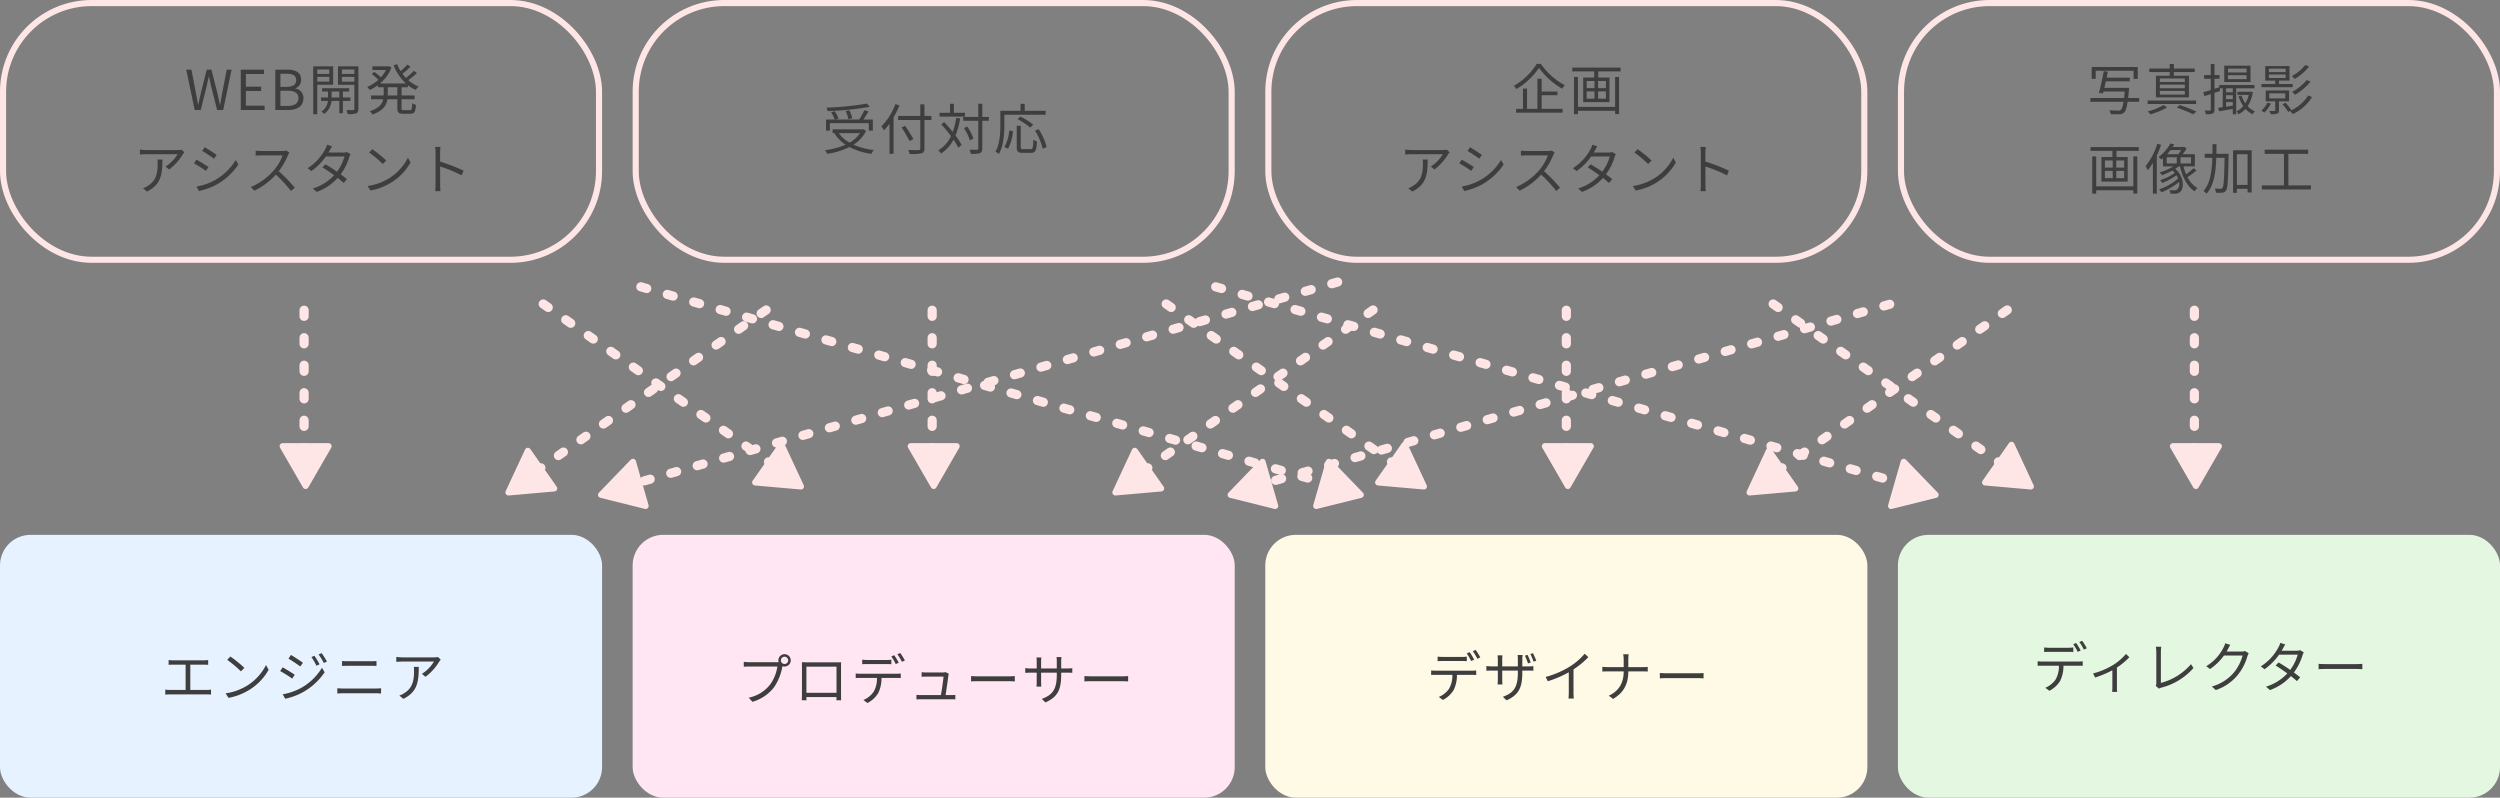 <svg xmlns="http://www.w3.org/2000/svg" width="818" height="261" viewBox="0 0 818 261">
  <rect x="0" y="0" width="818" height="261" fill="#808080" stroke="none"/>
  <g id="グループ_1743" data-name="グループ 1743" transform="translate(-225 -5905)">
    <g id="長方形_801" data-name="長方形 801" transform="translate(225 5905)" fill="none" stroke="#fee6e6" stroke-width="2">
      <rect width="197" height="86" rx="30" stroke="none"/>
      <rect x="1" y="1" width="195" height="84" rx="29" fill="none"/>
    </g>
    <rect id="長方形_808" data-name="長方形 808" width="197" height="86" rx="10" transform="translate(225 6080)" fill="#e6f2ff"/>
    <g id="長方形_802" data-name="長方形 802" transform="translate(432 5905)" fill="none" stroke="#fee6e6" stroke-width="2">
      <rect width="197" height="86" rx="30" stroke="none"/>
      <rect x="1" y="1" width="195" height="84" rx="29" fill="none"/>
    </g>
    <rect id="長方形_807" data-name="長方形 807" width="197" height="86" rx="10" transform="translate(432 6080)" fill="#ffe6f2"/>
    <g id="長方形_803" data-name="長方形 803" transform="translate(639 5905)" fill="none" stroke="#fee6e6" stroke-width="2">
      <rect width="197" height="86" rx="30" stroke="none"/>
      <rect x="1" y="1" width="195" height="84" rx="29" fill="none"/>
    </g>
    <rect id="長方形_806" data-name="長方形 806" width="197" height="86" rx="10" transform="translate(639 6080)" fill="#fffae6"/>
    <g id="長方形_804" data-name="長方形 804" transform="translate(846 5905)" fill="none" stroke="#fee6e6" stroke-width="2">
      <rect width="197" height="86" rx="30" stroke="none"/>
      <rect x="1" y="1" width="195" height="84" rx="29" fill="none"/>
    </g>
    <rect id="長方形_805" data-name="長方形 805" width="197" height="86" rx="10" transform="translate(846 6080)" fill="#e4f8e1"/>
    <path id="パス_968" data-name="パス 968" d="M-35.289,0h1.98l1.962-7.956c.216-1.044.45-2,.666-3.006h.072c.216,1.008.414,1.962.648,3.006l2,7.956h2l2.736-13.212h-1.6l-1.386,7.2q-.378,2.106-.756,4.266h-.09c-.306-1.44-.612-2.862-.936-4.266l-1.836-7.2h-1.53l-1.818,7.2c-.324,1.422-.648,2.844-.954,4.266h-.072c-.252-1.422-.522-2.844-.774-4.266l-1.386-7.2h-1.71Zm15.066,0h7.812V-1.422h-6.138V-6.228h5V-7.65h-5v-4.14h5.94v-1.422h-7.614Zm11.3,0h4.212c2.952,0,5-1.278,5-3.87A3.044,3.044,0,0,0-2.385-7.02v-.09A2.882,2.882,0,0,0-.459-9.972c0-2.322-1.854-3.24-4.536-3.24H-8.919Zm1.674-7.578v-4.3h2.034c2.052,0,3.114.576,3.114,2.124,0,1.332-.918,2.178-3.186,2.178Zm0,6.246V-6.318h2.3c2.3,0,3.6.756,3.6,2.394,0,1.782-1.332,2.592-3.6,2.592ZM8.739-13.266v1.458H4.8v-1.458ZM4.8-9.306v-1.548H8.739v1.548ZM10-8.28v-6.012H3.483V1.386H4.8V-8.28ZM9.495-4.1V-6.048h2.52V-4.1ZM15.651-2.97V-4.1H13.2V-6.048h2.052v-1.1H6.381v1.1H8.325V-4.1H6.039V-2.97h2.25A4.53,4.53,0,0,1,6.165.486a4.687,4.687,0,0,1,.882.792A5.773,5.773,0,0,0,9.459-2.97h2.556V1.044H13.2V-2.97Zm-2.79-6.318v-1.566h4.086v1.566Zm4.086-3.978v1.458H12.861v-1.458Zm1.314-1.026H11.583v6.03h5.364V-.378c0,.288-.09.4-.378.4C16.3.036,15.327.036,14.337,0a4.422,4.422,0,0,1,.432,1.332,8.359,8.359,0,0,0,2.79-.234c.522-.234.7-.666.7-1.458ZM31.005-4.77H27.873V-7.452h3.132Zm3.456-2.682v-.684A11.451,11.451,0,0,0,37.035-6.57a5.518,5.518,0,0,1,.918-1.116,11.7,11.7,0,0,1-3.366-2.088A28.894,28.894,0,0,0,37.413-12.1l-1.008-.72a22.141,22.141,0,0,1-2.574,2.322,14.425,14.425,0,0,1-1.17-1.386,23.863,23.863,0,0,0,2.646-2.268l-1.008-.72a23.093,23.093,0,0,1-2.214,2.142,13.343,13.343,0,0,1-1.134-2.268l-1.152.342a15.512,15.512,0,0,0,4.014,5.958h-8.46a12.56,12.56,0,0,0,3.744-5.22l-.882-.432-.234.054h-5.13V-13.1h4.464a12.609,12.609,0,0,1-1.674,2.376,25.03,25.03,0,0,0-2.178-1.764l-.828.7A19.08,19.08,0,0,1,24.8-9.9a12.449,12.449,0,0,1-3.654,2.34,7.241,7.241,0,0,1,.828,1.008,14.749,14.749,0,0,0,2.682-1.584v.684h1.89V-4.77H22.4v1.242h4C26.073-2.034,25.047-.612,22.041.4a5.224,5.224,0,0,1,.846,1.062c3.528-1.224,4.59-3.06,4.878-4.986h3.24v2.88c0,1.476.4,1.872,1.908,1.872h2.358c1.314,0,1.692-.63,1.818-2.916a3.688,3.688,0,0,1-1.206-.558c-.072,1.926-.162,2.286-.72,2.286H33.111c-.612,0-.72-.108-.72-.666v-2.9h4.266V-4.77H32.391V-7.452ZM-38.682,13.832l-.882-.846a8.889,8.889,0,0,1-1.26.108H-51.156a15.275,15.275,0,0,1-2.052-.162V14.57a20.113,20.113,0,0,1,2.052-.108H-40.9a12.227,12.227,0,0,1-3.942,4.032l1.188.954a17.355,17.355,0,0,0,4.482-4.968C-39.042,14.282-38.808,14.012-38.682,13.832Zm-7.182,2.376h-1.62a10.822,10.822,0,0,1,.072,1.3c0,3.006-.4,5.562-3.186,7.272a6.2,6.2,0,0,1-1.62.81l1.332,1.08C-46.3,24.38-45.864,21.086-45.864,16.208Zm13.842-4.032-.81,1.206c1.062.612,3.006,1.908,3.87,2.556l.846-1.224C-28.89,14.138-30.96,12.77-32.022,12.176Zm-2.7,12.87.828,1.458a22.408,22.408,0,0,0,5.976-2.232,20.974,20.974,0,0,0,6.912-6.444l-.864-1.476a18.358,18.358,0,0,1-6.822,6.588A19.121,19.121,0,0,1-34.722,25.046Zm-.018-8.82-.792,1.224a39.454,39.454,0,0,1,3.924,2.466l.828-1.26C-31.572,18.08-33.678,16.8-34.74,16.226Zm30.42-2.268-.918-.7a4.929,4.929,0,0,1-1.35.144h-6.948c-.54,0-1.566-.072-1.818-.108V14.93c.2-.018,1.188-.09,1.818-.09h7.02a15.839,15.839,0,0,1-2.988,5A20.583,20.583,0,0,1-16.92,25.19l1.152,1.206a22.819,22.819,0,0,0,7.02-5.256A41.56,41.56,0,0,1-3.8,26.486l1.26-1.08a49.931,49.931,0,0,0-5.256-5.382A22.781,22.781,0,0,0-4.77,14.75,5.163,5.163,0,0,1-4.32,13.958ZM9.648,11.87,8.01,11.348a6.5,6.5,0,0,1-.576,1.422,16.5,16.5,0,0,1-5.778,6.264l1.206.936a19.635,19.635,0,0,0,4.77-4.77h6.084a15.038,15.038,0,0,1-2.448,4.986c-1.26-.882-2.61-1.746-3.8-2.43l-.972.99c1.152.72,2.52,1.656,3.816,2.592a15.79,15.79,0,0,1-6.966,4.338l1.3,1.116A17.081,17.081,0,0,0,11.5,22.22c.738.594,1.422,1.152,1.962,1.638l1.062-1.242c-.576-.468-1.3-1.026-2.052-1.584a18.119,18.119,0,0,0,2.808-5.6,5.907,5.907,0,0,1,.432-.972l-1.188-.72a3.587,3.587,0,0,1-1.188.18H8.46a6.037,6.037,0,0,0,.378-.648C9.018,12.95,9.342,12.338,9.648,11.87Zm13.158.936L21.78,13.9a37.383,37.383,0,0,1,4.482,3.762L27.4,16.532A39.415,39.415,0,0,0,22.806,12.806Zm-1.548,12.06.954,1.476a19.73,19.73,0,0,0,7.074-2.79,17.984,17.984,0,0,0,6.048-6.408l-.864-1.53a16.957,16.957,0,0,1-6.012,6.624A18.586,18.586,0,0,1,21.258,24.866Zm22.248-.45a15.86,15.86,0,0,1-.126,2.124h1.746c-.072-.594-.108-1.566-.108-2.124,0-.522,0-3.24-.018-5.94a47.191,47.191,0,0,1,7.074,2.9l.612-1.53A57.531,57.531,0,0,0,45,16.874V13.94c0-.54.072-1.314.126-1.872H43.362a11.361,11.361,0,0,1,.144,1.872Z" transform="translate(324 5941)" fill="#3e3e3e"/>
    <path id="パス_975" data-name="パス 975" d="M-43.83-12.042v1.584c.45-.054,1.17-.072,1.512-.072h4.05v8.28h-5.076a12.331,12.331,0,0,1-1.584-.108V-.72c.558-.054,1.1-.072,1.584-.072h11.9a11.289,11.289,0,0,1,1.494.072V-2.358a12.662,12.662,0,0,1-1.494.108h-5.292v-8.28h4.32a13.848,13.848,0,0,1,1.53.072v-1.584a12.736,12.736,0,0,1-1.53.108h-9.9A11.92,11.92,0,0,1-43.83-12.042Zm20.2-1.152-1.026,1.1a37.383,37.383,0,0,1,4.482,3.762l1.134-1.134A39.415,39.415,0,0,0-23.634-13.194Zm-1.548,12.06.954,1.476a19.73,19.73,0,0,0,7.074-2.79,17.984,17.984,0,0,0,6.048-6.408l-.864-1.53a16.957,16.957,0,0,1-6.012,6.624A18.586,18.586,0,0,1-25.182-1.134ZM3.888-13.428l-.99.414A20.127,20.127,0,0,1,4.536-10.17l1.026-.468A26.577,26.577,0,0,0,3.888-13.428Zm2.358-.864-1.008.432a19.57,19.57,0,0,1,1.71,2.79l1.026-.468A25.955,25.955,0,0,0,6.246-14.292ZM-3.8-13.7l-.81,1.206c1.044.612,3.006,1.908,3.87,2.574L.108-11.16C-.666-11.718-2.736-13.1-3.8-13.7ZM-6.5-.828-5.67.63A21.494,21.494,0,0,0,.288-1.6a21.184,21.184,0,0,0,6.93-6.426L6.354-9.522A18.4,18.4,0,0,1-.468-2.916,19.7,19.7,0,0,1-6.5-.828Zm-.018-8.82-.81,1.224A39.768,39.768,0,0,1-3.384-5.958l.81-1.26C-3.348-7.776-5.454-9.072-6.516-9.648Zm19.44-2.07v1.62c.558-.018,1.152-.054,1.782-.054h7.7c.594,0,1.278.018,1.782.054v-1.62a17.687,17.687,0,0,1-1.782.072h-7.7C14.112-11.646,13.5-11.682,12.924-11.718Zm-1.548,8.91V-1.08c.612-.036,1.242-.09,1.89-.09H24.048c.486,0,1.1.036,1.638.09V-2.808a16.347,16.347,0,0,1-1.638.09H13.266C12.618-2.718,11.988-2.772,11.376-2.808ZM45.2-12.168l-.882-.846a8.889,8.889,0,0,1-1.26.108H32.724a15.275,15.275,0,0,1-2.052-.162v1.638a20.113,20.113,0,0,1,2.052-.108h10.26a12.227,12.227,0,0,1-3.942,4.032l1.188.954a17.355,17.355,0,0,0,4.482-4.968C44.838-11.718,45.072-11.988,45.2-12.168ZM38.016-9.792H36.4a10.822,10.822,0,0,1,.072,1.3c0,3.006-.4,5.562-3.186,7.272a6.2,6.2,0,0,1-1.62.81L32.994.666C37.584-1.62,38.016-4.914,38.016-9.792Z" transform="translate(324 6133)" fill="#3e3e3e"/>
    <path id="パス_969" data-name="パス 969" d="M-22.356-15.12A94.11,94.11,0,0,1-35.55-13.788a4.068,4.068,0,0,1,.306,1.134A94.6,94.6,0,0,0-21.42-14.04Zm-4.788,4.806a10.816,10.816,0,0,0-.954-2.61l-1.206.27a10.463,10.463,0,0,1,.9,2.646Zm-7.326,1.6h12.744v2.448h1.314V-9.9H-23.49c.54-.792,1.17-1.764,1.656-2.646l-1.35-.414A22.267,22.267,0,0,1-24.858-9.9h-7.83l1.062-.342A10.6,10.6,0,0,0-32.9-12.6l-1.152.324A12.7,12.7,0,0,1-32.868-9.9H-35.73v3.636h1.26Zm9.864,3.276a9.805,9.805,0,0,1-3.42,3.1,10.571,10.571,0,0,1-3.528-3.1Zm1.116-1.3-.27.054h-9.81v1.242h.774l-.18.072A12.733,12.733,0,0,0-29.34-1.656a24.885,24.885,0,0,1-6.768,1.8,5.066,5.066,0,0,1,.792,1.188A24.2,24.2,0,0,0-28.062-.9,21.027,21.027,0,0,0-20.88,1.332,5.086,5.086,0,0,1-20.07.09a22.967,22.967,0,0,1-6.66-1.746,11.213,11.213,0,0,0,4.122-4.518Zm10.458-8.208A20.015,20.015,0,0,1-17.6-7.668a10.568,10.568,0,0,1,.828,1.314,18.773,18.773,0,0,0,1.818-2.178V1.332h1.332V-10.6a28.21,28.21,0,0,0,1.908-3.924Zm11.79,3.87H-3.528v-3.78h-1.35v3.78h-7.254v1.332h7.254V-.45c0,.414-.162.522-.558.558-.432.018-1.908.018-3.42-.036a6.047,6.047,0,0,1,.522,1.314A15.5,15.5,0,0,0-4.482,1.17c.666-.2.954-.612.954-1.62V-9.738h2.286Zm-5.9,7.578c-.576-1.1-1.764-2.97-2.7-4.356L-11-7.308c.918,1.44,2.07,3.366,2.61,4.482ZM9.738-12.1H6.12V-15.03H4.842V-12.1H1.422v1.242H9.738ZM6.876-10.44A23.326,23.326,0,0,1,5.742-5.832c-.9-1.116-1.89-2.25-2.826-3.222L1.98-8.3A45.555,45.555,0,0,1,5.166-4.464,10.706,10.706,0,0,1,.99.2a6.121,6.121,0,0,1,.936,1.026A12.291,12.291,0,0,0,5.994-3.294,21.258,21.258,0,0,1,7.56-.666l1.08-.918a21.806,21.806,0,0,0-2-3.078,25.5,25.5,0,0,0,1.53-5.6Zm10.674-.306H15.408v-4.32H14.094v4.32H9.18v1.278h4.914V-.45c0,.324-.126.414-.432.432s-1.3.018-2.43-.018a5.557,5.557,0,0,1,.432,1.386A9.448,9.448,0,0,0,14.652,1.1c.54-.252.756-.648.756-1.548V-9.468H17.55Zm-5.076,7.11a14.021,14.021,0,0,0-1.98-3.96l-1.1.5A15.743,15.743,0,0,1,11.34-3.06Zm23.67-7.83v-1.278H29.286v-2.3H27.918v2.3H21.312V-8.1c0,2.556-.144,6.156-1.6,8.73a4.983,4.983,0,0,1,1.134.756c1.53-2.718,1.782-6.75,1.782-9.486v-3.366Zm-4.1,3.24a21.978,21.978,0,0,0-4.176-2.646l-.918.864a22.288,22.288,0,0,1,4.14,2.772ZM23.832-.342a15.093,15.093,0,0,0,1.62-5.724l-1.224-.27A13.527,13.527,0,0,1,22.644-.882ZM28.818-.2c-.684,0-.828-.108-.828-.72V-7.866H26.676V-.918c0,1.494.414,1.944,1.98,1.944h2.628c1.53,0,1.872-.792,2.016-3.762a4.272,4.272,0,0,1-1.206-.54C32.04-.648,31.932-.2,31.194-.2Zm3.834-6.048A20.356,20.356,0,0,1,35.19-.324l1.278-.558a19.392,19.392,0,0,0-2.628-5.85Z" transform="translate(531 5954)" fill="#3e3e3e"/>
    <path id="パス_974" data-name="パス 974" d="M-50.49-12.924A1.2,1.2,0,0,1-49.3-14.13,1.206,1.206,0,0,1-48.1-12.924,1.2,1.2,0,0,1-49.3-11.736,1.2,1.2,0,0,1-50.49-12.924Zm-.828,0a2.029,2.029,0,0,0,.09.576c-.216.018-.414.018-.576.018H-60.84a13.892,13.892,0,0,1-1.8-.126v1.6c.468-.018,1.08-.054,1.8-.054h9.2A13.472,13.472,0,0,1-54-5.04,11.852,11.852,0,0,1-61.02-.72L-59.8.63A13.63,13.63,0,0,0-52.7-4.176a17.585,17.585,0,0,0,2.682-6.642.929.929,0,0,0,.036-.2,2.176,2.176,0,0,0,.684.108,2.028,2.028,0,0,0,2.034-2.016A2.043,2.043,0,0,0-49.3-14.958,2.028,2.028,0,0,0-51.318-12.924Zm7.686.594c.036.432.036.99.036,1.4V-2.07c0,.63-.036,1.962-.054,2.2H-42.1c-.018-.144-.018-.576-.036-1.044h9.828c0,.486-.018.918-.018,1.044h1.548c-.018-.2-.036-1.6-.036-2.178v-8.874c0-.45,0-.954.036-1.4-.54.036-1.188.036-1.584.036H-42.03C-42.444-12.294-42.93-12.312-43.632-12.33Zm1.494,1.458h9.846v8.55h-9.846Zm18.252-2.286v1.494c.468-.036,1.062-.054,1.656-.054h6.21c.522,0,1.152.018,1.674.054v-1.494a13.068,13.068,0,0,1-1.674.108h-6.228A15.642,15.642,0,0,1-23.886-13.158ZM-26.01-8.64v1.494c.486-.036,1.008-.036,1.548-.036h5.4a8.627,8.627,0,0,1-1.044,4.464,7.451,7.451,0,0,1-3.4,2.754l1.332.99A8.873,8.873,0,0,0-18.63-2.25a11.031,11.031,0,0,0,1.062-4.932h4.9c.432,0,1.008.018,1.4.036V-8.64a9.65,9.65,0,0,1-1.4.09h-11.79A13.793,13.793,0,0,1-26.01-8.64Zm12.6-5.976-.954.4a20.571,20.571,0,0,1,1.458,2.5l.972-.432A20.771,20.771,0,0,0-13.41-14.616Zm1.98-.72-.954.4a17.145,17.145,0,0,1,1.494,2.484l.972-.432A23.673,23.673,0,0,0-11.43-15.336ZM4.446-8.568l-1.1-.522a3.09,3.09,0,0,1-.9.126H-3.024a12.289,12.289,0,0,1-1.422-.108V-7.56c.45-.018.918-.054,1.44-.054H2.718c-.054,1.026-.576,4.536-.846,6.048H-4.644c-.54,0-1.062-.036-1.494-.072V-.144C-5.616-.18-5.2-.2-4.644-.2H5.22c.378,0,1.044.018,1.368.036V-1.62c-.378.036-1.026.054-1.422.054H3.4c.252-1.656.774-5.22.918-6.444A4,4,0,0,1,4.446-8.568Zm7.29.774V-6.03c.558-.054,1.512-.09,2.5-.09H24.12c.81,0,1.566.072,1.926.09V-7.794c-.4.036-1.044.09-1.944.09H14.238C13.23-7.7,12.276-7.758,11.736-7.794ZM41.22-8.262V-8.91H43.2c.792,0,1.458.036,1.656.054v-1.512a13.235,13.235,0,0,1-1.656.09H41.22v-2.25A13.646,13.646,0,0,1,41.31-14H39.69a10.035,10.035,0,0,1,.09,1.476v2.25H34.65v-2.3a11.11,11.11,0,0,1,.09-1.314h-1.6a11.116,11.116,0,0,1,.072,1.314v2.3H31.266a13.2,13.2,0,0,1-1.8-.126v1.566c.216-.018,1.026-.072,1.8-.072H33.21v2.916c0,.684-.054,1.458-.072,1.638h1.584c-.018-.18-.072-.972-.072-1.638V-8.91h5.13v.756c0,5.04-1.638,6.588-4.914,7.848L36.072.828C40.194-1.008,41.22-3.474,41.22-8.262Zm7.6.468V-6.03c.558-.054,1.512-.09,2.5-.09H61.2c.81,0,1.566.072,1.926.09V-7.794c-.4.036-1.044.09-1.944.09H51.318C50.31-7.7,49.356-7.758,48.816-7.794Z" transform="translate(531 6134)" fill="#3e3e3e"/>
    <path id="パス_970" data-name="パス 970" d="M-10.188-15.1a21.281,21.281,0,0,1-7.506,7.2,4.493,4.493,0,0,1,.846,1.044,23.482,23.482,0,0,0,7.416-6.93,24.754,24.754,0,0,0,7.56,6.822A7.814,7.814,0,0,1-.99-8.118,22.52,22.52,0,0,1-8.838-15.1Zm1.62,10.26H-3.4V-6.048H-8.568v-4.194H-9.954V-.378h-3.4V-7h-1.332V-.378h-2.25V.864h15.21V-.378h-6.84Zm24.03,3.816H3.312v-9.81h-1.3v12.2h1.3V.252h12.15V1.314h1.3v-12.15h-1.3ZM12.456-7.164H9.882V-9.5h2.574Zm0,3.438H9.882V-6.084h2.574Zm-6.3-2.358H8.712v2.358H6.156Zm0-3.42H8.712v2.34H6.156Zm-4.7-4.374v1.242H8.622v2h-3.6v8.046h8.6v-8.046H9.954v-2h7.308v-1.242Zm-40.14,27.71-.882-.846a8.889,8.889,0,0,1-1.26.108H-51.156a15.275,15.275,0,0,1-2.052-.162V14.57a20.113,20.113,0,0,1,2.052-.108H-40.9a12.227,12.227,0,0,1-3.942,4.032l1.188.954a17.355,17.355,0,0,0,4.482-4.968C-39.042,14.282-38.808,14.012-38.682,13.832Zm-7.182,2.376h-1.62a10.822,10.822,0,0,1,.072,1.3c0,3.006-.4,5.562-3.186,7.272a6.2,6.2,0,0,1-1.62.81l1.332,1.08C-46.3,24.38-45.864,21.086-45.864,16.208Zm13.842-4.032-.81,1.206c1.062.612,3.006,1.908,3.87,2.556l.846-1.224C-28.89,14.138-30.96,12.77-32.022,12.176Zm-2.7,12.87.828,1.458a22.408,22.408,0,0,0,5.976-2.232,20.974,20.974,0,0,0,6.912-6.444l-.864-1.476a18.358,18.358,0,0,1-6.822,6.588A19.121,19.121,0,0,1-34.722,25.046Zm-.018-8.82-.792,1.224a39.454,39.454,0,0,1,3.924,2.466l.828-1.26C-31.572,18.08-33.678,16.8-34.74,16.226Zm30.42-2.268-.918-.7a4.929,4.929,0,0,1-1.35.144h-6.948c-.54,0-1.566-.072-1.818-.108V14.93c.2-.018,1.188-.09,1.818-.09h7.02a15.839,15.839,0,0,1-2.988,5A20.583,20.583,0,0,1-16.92,25.19l1.152,1.206a22.819,22.819,0,0,0,7.02-5.256A41.56,41.56,0,0,1-3.8,26.486l1.26-1.08a49.931,49.931,0,0,0-5.256-5.382A22.781,22.781,0,0,0-4.77,14.75,5.163,5.163,0,0,1-4.32,13.958ZM9.648,11.87,8.01,11.348a6.5,6.5,0,0,1-.576,1.422,16.5,16.5,0,0,1-5.778,6.264l1.206.936a19.635,19.635,0,0,0,4.77-4.77h6.084a15.038,15.038,0,0,1-2.448,4.986c-1.26-.882-2.61-1.746-3.8-2.43l-.972.99c1.152.72,2.52,1.656,3.816,2.592a15.79,15.79,0,0,1-6.966,4.338l1.3,1.116A17.081,17.081,0,0,0,11.5,22.22c.738.594,1.422,1.152,1.962,1.638l1.062-1.242c-.576-.468-1.3-1.026-2.052-1.584a18.119,18.119,0,0,0,2.808-5.6,5.907,5.907,0,0,1,.432-.972l-1.188-.72a3.587,3.587,0,0,1-1.188.18H8.46a6.037,6.037,0,0,0,.378-.648C9.018,12.95,9.342,12.338,9.648,11.87Zm13.158.936L21.78,13.9a37.383,37.383,0,0,1,4.482,3.762L27.4,16.532A39.415,39.415,0,0,0,22.806,12.806Zm-1.548,12.06.954,1.476a19.73,19.73,0,0,0,7.074-2.79,17.984,17.984,0,0,0,6.048-6.408l-.864-1.53a16.957,16.957,0,0,1-6.012,6.624A18.586,18.586,0,0,1,21.258,24.866Zm22.248-.45a15.86,15.86,0,0,1-.126,2.124h1.746c-.072-.594-.108-1.566-.108-2.124,0-.522,0-3.24-.018-5.94a47.191,47.191,0,0,1,7.074,2.9l.612-1.53A57.531,57.531,0,0,0,45,16.874V13.94c0-.54.072-1.314.126-1.872H43.362a11.361,11.361,0,0,1,.144,1.872Z" transform="translate(738 5941)" fill="#3e3e3e"/>
    <path id="パス_973" data-name="パス 973" d="M-42.606-13.158v1.494c.468-.036,1.062-.054,1.656-.054h6.21c.522,0,1.152.018,1.674.054v-1.494a13.068,13.068,0,0,1-1.674.108h-6.228A15.642,15.642,0,0,1-42.606-13.158ZM-44.73-8.64v1.494c.486-.036,1.008-.036,1.548-.036h5.4a8.627,8.627,0,0,1-1.044,4.464,7.451,7.451,0,0,1-3.4,2.754l1.332.99A8.873,8.873,0,0,0-37.35-2.25a11.031,11.031,0,0,0,1.062-4.932h4.9c.432,0,1.008.018,1.4.036V-8.64a9.65,9.65,0,0,1-1.4.09h-11.79A13.793,13.793,0,0,1-44.73-8.64Zm12.6-5.976-.954.4a20.571,20.571,0,0,1,1.458,2.5l.972-.432A20.771,20.771,0,0,0-32.13-14.616Zm1.98-.72-.954.4a17.145,17.145,0,0,1,1.494,2.484l.972-.432A23.673,23.673,0,0,0-30.15-15.336Zm16.956,1.6-.864.27a24.873,24.873,0,0,1,1.026,2.538l.882-.306A20.831,20.831,0,0,0-13.194-13.734Zm1.782-.54-.864.27a21.329,21.329,0,0,1,1.062,2.5l.882-.288A20.67,20.67,0,0,0-11.412-14.274ZM-14.9-7.956v-.63h1.98c.792,0,1.44.036,1.638.054v-1.53a9.56,9.56,0,0,1-1.656.108H-14.9V-12.2a13.283,13.283,0,0,1,.09-1.476h-1.62c.018.162.072.756.072,1.476v2.25h-5.112v-2.322a12.212,12.212,0,0,1,.072-1.3H-23a10.992,10.992,0,0,1,.09,1.314v2.3h-1.944a13.2,13.2,0,0,1-1.8-.126v1.566c.2-.018,1.008-.072,1.8-.072h1.944V-5.67c0,.684-.072,1.458-.09,1.62h1.6c-.018-.162-.072-.954-.072-1.62V-8.586h5.112v.756c0,5.04-1.62,6.588-4.9,7.83l1.206,1.152C-15.948-.684-14.9-3.168-14.9-7.956ZM-7.272-6.5l.72,1.4A35.555,35.555,0,0,0,.306-8.028v6.66A16.7,16.7,0,0,1,.2.558H1.962a13.583,13.583,0,0,1-.108-1.926v-7.6a29.448,29.448,0,0,0,4.86-4.014L5.508-14.094A21.447,21.447,0,0,1,.594-9.864,29.755,29.755,0,0,1-7.272-6.5ZM18.27-12.15v2.43H12.96c-.63,0-1.3-.054-1.674-.09v1.548c.378-.036,1.044-.054,1.71-.054H18.27c0,3.69-1.476,6.354-4.878,7.956L14.8.684c3.636-2.124,4.968-5.04,4.986-9h4.77c.558,0,1.3.018,1.584.054v-1.53c-.288.036-.972.072-1.566.072H19.782v-2.412a16.68,16.68,0,0,1,.108-1.8H18.108A10.044,10.044,0,0,1,18.27-12.15ZM30.1-7.794V-6.03c.558-.054,1.512-.09,2.5-.09H42.48c.81,0,1.566.072,1.926.09V-7.794c-.4.036-1.044.09-1.944.09H32.6C31.59-7.7,30.636-7.758,30.1-7.794Z" transform="translate(738 6133)" fill="#3e3e3e"/>
    <path id="パス_971" data-name="パス 971" d="M-34.29-12.852h12.4v2.664h1.368v-3.888H-35.6v3.888h1.314Zm14.22,8.91h-3.6c.09-.774.18-1.656.27-2.682a6.2,6.2,0,0,0,.054-.63h-8.118c.162-.666.324-1.4.486-2.142h7.848v-1.188h-7.578c.144-.684.27-1.368.4-1.98l-1.35-.144c-.4,2.25-1.062,5.31-1.584,7.128l1.332.126.162-.594h6.966Q-24.894-4.86-25-3.942H-36.036V-2.7h10.854c-.252,1.566-.54,2.376-.9,2.682a1.14,1.14,0,0,1-.828.2c-.468,0-1.674,0-2.934-.126a2.609,2.609,0,0,1,.45,1.26,28.511,28.511,0,0,0,2.916.054A2.049,2.049,0,0,0-24.984.792C-24.5.324-24.138-.666-23.85-2.7h3.78Zm14.94-5.22H-13.3v-1.17H-5.13Zm0,2.052H-13.3V-8.316H-5.13Zm0,2.07H-13.3V-6.246H-5.13Zm-4.95-6.174h-4.5V-4.14h10.8v-7.074H-8.712V-12.42h6.84v-1.152h-6.84v-1.494H-10.08v1.494h-6.678v1.152h6.678Zm8.658,8.1H-17.28V-1.98H-1.422ZM-12.114-1.62A20.7,20.7,0,0,1-17.28.468a11.146,11.146,0,0,1,.918.936A23.345,23.345,0,0,0-10.926-.864Zm4.41.828A45.308,45.308,0,0,1-2.43,1.4L-1.314.5A58.039,58.039,0,0,0-6.84-1.638Zm22.788-11.5H9v-1.26h6.084Zm0,2.178H9v-1.278h6.084Zm1.278-4.392H7.776v5.346h8.586ZM10.566-5.8H8.37v-1.3h2.2ZM8.37-1.1V-2.61h2.2v1.188Zm0-3.744h2.2v1.278H8.37Zm9.288-2.25v-1.1H6.12v.774L4.572-6.93v-3.294H6.228v-1.224H4.572v-3.6H3.366v3.6H1.17v1.224h2.2v3.672c-.918.288-1.764.54-2.448.72l.342,1.3c.648-.2,1.35-.432,2.106-.684V-.144c0,.252-.09.324-.306.324S2.142.18,1.368.162a4.962,4.962,0,0,1,.4,1.206,5.948,5.948,0,0,0,2.214-.216c.45-.234.594-.594.594-1.3V-5.616l1.836-.612L6.3-7.092h.972V-.936c-.558.09-1.062.162-1.494.216L6.12.414c1.278-.2,2.862-.5,4.446-.792V1.4h1.116v-8.5Zm-1.242,1.08-.216.036H12.078v1.044h3.708A9.379,9.379,0,0,1,14.67-2.2a9.9,9.9,0,0,1-1.242-2.556l-.972.252A12.025,12.025,0,0,0,14-1.3,6.458,6.458,0,0,1,11.754.432a3.455,3.455,0,0,1,.684.954,7.732,7.732,0,0,0,2.3-1.746A7.955,7.955,0,0,0,17.028,1.4,4.487,4.487,0,0,1,17.8.45a7.1,7.1,0,0,1-2.376-1.692,11.681,11.681,0,0,0,1.71-4.608Zm17.874-8.73a14.38,14.38,0,0,1-4.428,3.654,6.055,6.055,0,0,1,.972.936,17.281,17.281,0,0,0,4.716-4.086Zm.468,4.932a15.659,15.659,0,0,1-4.806,3.888,6.008,6.008,0,0,1,.972.936A18.667,18.667,0,0,0,36-9.288Zm-12.384-1.8h5.49v1.134h-5.49Zm0-1.926h5.49v1.116h-5.49ZM30.15-8.514H25.686V-9.63h3.438v-4.752H21.186V-9.63h3.276v1.116h-4.5V-7.47H30.15Zm-8.262,6.12a7.712,7.712,0,0,1-2,2.574,8.012,8.012,0,0,1,.99.684,10.887,10.887,0,0,0,2.16-2.97ZM22.5-5.472h5.238V-3.8H22.5Zm6.48,2.628V-6.408H21.348v3.564h3.114V.09c0,.18-.054.216-.27.216-.216.018-.9.018-1.71-.018a4.852,4.852,0,0,1,.5,1.08,5.98,5.98,0,0,0,2.124-.2c.45-.162.576-.468.576-1.062V-2.844Zm6.246-1.908A13.034,13.034,0,0,1,29.682.09l.072-.036a15.3,15.3,0,0,0-1.926-2.43l-1.008.5A13.8,13.8,0,0,1,28.692.612l.576-.306a5.538,5.538,0,0,1,.918,1.044A14.741,14.741,0,0,0,36.5-4.266Zm-57.2,29.726h-12.15v-9.81h-1.3v12.2h1.3V26.252h12.15v1.062h1.3V15.164h-1.3Zm-3.006-6.138h-2.574V16.5h2.574Zm0,3.438h-2.574V19.916h2.574Zm-6.3-2.358h2.556v2.358h-2.556Zm0-3.42h2.556v2.34h-2.556Zm-4.7-4.374v1.242h7.164v2h-3.6v8.046h8.6V15.362h-3.672v-2h7.308V12.122Zm21.852-1.08a21.619,21.619,0,0,1-3.834,7.308,9.676,9.676,0,0,1,.7,1.35,18.333,18.333,0,0,0,1.692-2.412v10.08h1.278V14.894a31.012,31.012,0,0,0,1.4-3.51Zm3.078,4.41h3.294v2.034h-3.294Zm4.734-2.34a8.414,8.414,0,0,1-.99,1.35h-3.618c.414-.45.774-.9,1.116-1.35ZM-3.1,17.486H-6.534V15.452H-3.1ZM-2.232,19A19.162,19.162,0,0,1-4.7,21a17.745,17.745,0,0,1-.864-2.556h3.726V14.462H-5.85A16.675,16.675,0,0,0-4.536,12.59l-.828-.558L-5.6,12.1H-9.126c.2-.306.378-.612.54-.9l-1.278-.234a13.364,13.364,0,0,1-3.924,4.464,3.371,3.371,0,0,1,.99.756c.18-.144.36-.288.522-.432V18.44h3.42A19.177,19.177,0,0,1-13.374,20.4a9.49,9.49,0,0,1,.792.936A24.455,24.455,0,0,0-9.2,19.79a6.476,6.476,0,0,1,.792.774,16.423,16.423,0,0,1-4.806,2.376,4.059,4.059,0,0,1,.684.918A19.208,19.208,0,0,0-7.866,21.32a5.045,5.045,0,0,1,.54,1.08,17.343,17.343,0,0,1-6.228,3.528,4.51,4.51,0,0,1,.756.99A21.875,21.875,0,0,0-7.02,23.552,2.531,2.531,0,0,1-7.6,25.964a1.527,1.527,0,0,1-1.1.306c-.342,0-.882-.018-1.458-.072a2.53,2.53,0,0,1,.324,1.134c.5.036,1.008.054,1.386.054a2.5,2.5,0,0,0,1.728-.558c1.458-1.1,1.422-5.076-1.566-7.578a9.109,9.109,0,0,0,1.134-.81h.432c.846,3.582,2.412,6.642,4.824,8.154a4.945,4.945,0,0,1,.882-1.062,8.528,8.528,0,0,1-3.24-3.582A21.661,21.661,0,0,0-1.3,19.79ZM9.18,14.318H5.2c.018-1.026.036-2.07.036-3.132H3.924c0,1.062,0,2.106-.018,3.132H1.386v1.314H3.87c-.144,4.5-.684,8.478-2.916,10.836a4.12,4.12,0,0,1,1.008.918c2.43-2.628,3.042-6.93,3.2-11.754H7.884c-.126,6.894-.288,9.342-.7,9.846a.522.522,0,0,1-.594.288c-.324,0-1.1,0-1.926-.072a3.418,3.418,0,0,1,.4,1.35,11.385,11.385,0,0,0,2.106-.018,1.43,1.43,0,0,0,1.188-.684c.558-.774.684-3.384.828-11.34Zm2.736,10.188V14.462h3.492V24.506Zm-1.26-11.34V27.1h1.26V25.784h3.492v1.188H16.74V13.166Zm18.108,11.5V14.336h6.462V12.968H21.006v1.368h6.3V24.668H20.07V26H36.126V24.668Z" transform="translate(945 5941)" fill="#3e3e3e"/>
    <path id="パス_972" data-name="パス 972" d="M-51.156-13.158v1.494c.468-.036,1.062-.054,1.656-.054h6.21c.522,0,1.152.018,1.674.054v-1.494a13.068,13.068,0,0,1-1.674.108h-6.228A15.642,15.642,0,0,1-51.156-13.158ZM-53.28-8.64v1.494c.486-.036,1.008-.036,1.548-.036h5.4a8.627,8.627,0,0,1-1.044,4.464,7.451,7.451,0,0,1-3.4,2.754l1.332.99A8.873,8.873,0,0,0-45.9-2.25a11.031,11.031,0,0,0,1.062-4.932h4.9c.432,0,1.008.018,1.4.036V-8.64a9.65,9.65,0,0,1-1.4.09h-11.79A13.793,13.793,0,0,1-53.28-8.64Zm12.6-5.976-.954.4a20.571,20.571,0,0,1,1.458,2.5l.972-.432A20.772,20.772,0,0,0-40.68-14.616Zm1.98-.72-.954.4a17.145,17.145,0,0,1,1.494,2.484l.972-.432A23.673,23.673,0,0,0-38.7-15.336Zm3.546,10.692.684,1.332a33.785,33.785,0,0,0,5.634-2.376V-.18c0,.558-.036,1.3-.072,1.584h1.656a9.488,9.488,0,0,1-.09-1.584V-6.588a22.3,22.3,0,0,0,4.068-3.366l-1.116-1.08a17.788,17.788,0,0,1-4.284,3.672A24.534,24.534,0,0,1-35.154-4.644Zm20.52,4.068,1.044.9A2.781,2.781,0,0,1-12.834,0,20.821,20.821,0,0,0-2.3-6.426l-.81-1.26A19.424,19.424,0,0,1-12.96-1.548V-11.754a11.641,11.641,0,0,1,.126-1.638h-1.782a10.968,10.968,0,0,1,.162,1.638v10.3A1.983,1.983,0,0,1-14.634-.576Zm24.39-13.41-1.674-.54A6.164,6.164,0,0,1,7.524-13.1,14.838,14.838,0,0,1,1.872-7.02l1.242.936a18.248,18.248,0,0,0,4.572-4.428H13.77A14.8,14.8,0,0,1,10.89-4.9,14.562,14.562,0,0,1,3.708-.378L5,.792a15.782,15.782,0,0,0,7.164-4.9,17.459,17.459,0,0,0,3.2-6.192,5.656,5.656,0,0,1,.414-.954l-1.206-.738a3.012,3.012,0,0,1-1.17.18H8.532a8.089,8.089,0,0,0,.432-.756A13.611,13.611,0,0,1,9.756-13.986Zm17.982-.144L26.1-14.652a6.5,6.5,0,0,1-.576,1.422,16.5,16.5,0,0,1-5.778,6.264l1.206.936a19.635,19.635,0,0,0,4.77-4.77h6.084a15.038,15.038,0,0,1-2.448,4.986c-1.26-.882-2.61-1.746-3.8-2.43l-.972.99c1.152.72,2.52,1.656,3.816,2.592A15.79,15.79,0,0,1,21.438-.324l1.3,1.116A17.081,17.081,0,0,0,29.592-3.78c.738.594,1.422,1.152,1.962,1.638l1.062-1.242c-.576-.468-1.3-1.026-2.052-1.584a18.119,18.119,0,0,0,2.808-5.6,5.907,5.907,0,0,1,.432-.972l-1.188-.72a3.587,3.587,0,0,1-1.188.18H26.55a6.037,6.037,0,0,0,.378-.648C27.108-13.05,27.432-13.662,27.738-14.13ZM38.646-7.794V-6.03c.558-.054,1.512-.09,2.5-.09H51.03c.81,0,1.566.072,1.926.09V-7.794c-.4.036-1.044.09-1.944.09H41.148C40.14-7.7,39.186-7.758,38.646-7.794Z" transform="translate(945 6130)" fill="#3e3e3e"/>
    <g id="グループ_1329" data-name="グループ 1329" transform="translate(0 1370)">
      <line id="線_83" data-name="線 83" y2="51" transform="translate(324.5 4636.5)" fill="none" stroke="#fee6e6" stroke-linecap="round" stroke-width="3" stroke-dasharray="2 7"/>
      <path id="多角形_14" data-name="多角形 14" d="M8.372,1.5a1,1,0,0,1,1.732,0l7.506,13a1,1,0,0,1-.866,1.5H1.732a1,1,0,0,1-.866-1.5Z" transform="translate(334.238 4696) rotate(180)" fill="#ffe6e6"/>
    </g>
    <g id="グループ_1330" data-name="グループ 1330" transform="translate(205.5 1370)">
      <line id="線_83-2" data-name="線 83" y2="51" transform="translate(324.5 4636.5)" fill="none" stroke="#fee6e6" stroke-linecap="round" stroke-width="3" stroke-dasharray="2 7"/>
      <path id="多角形_14-2" data-name="多角形 14" d="M8.372,1.5a1,1,0,0,1,1.732,0l7.506,13a1,1,0,0,1-.866,1.5H1.732a1,1,0,0,1-.866-1.5Z" transform="translate(334.238 4696) rotate(180)" fill="#ffe6e6"/>
    </g>
    <g id="グループ_1331" data-name="グループ 1331" transform="translate(413 1370)">
      <line id="線_83-3" data-name="線 83" y2="51" transform="translate(324.5 4636.5)" fill="none" stroke="#fee6e6" stroke-linecap="round" stroke-width="3" stroke-dasharray="2 7"/>
      <path id="多角形_14-3" data-name="多角形 14" d="M8.372,1.5a1,1,0,0,1,1.732,0l7.506,13a1,1,0,0,1-.866,1.5H1.732a1,1,0,0,1-.866-1.5Z" transform="translate(334.238 4696) rotate(180)" fill="#ffe6e6"/>
    </g>
    <g id="グループ_1332" data-name="グループ 1332" transform="translate(618.5 1370)">
      <line id="線_83-4" data-name="線 83" y2="51" transform="translate(324.5 4636.5)" fill="none" stroke="#fee6e6" stroke-linecap="round" stroke-width="3" stroke-dasharray="2 7"/>
      <path id="多角形_14-4" data-name="多角形 14" d="M8.372,1.5a1,1,0,0,1,1.732,0l7.506,13a1,1,0,0,1-.866,1.5H1.732a1,1,0,0,1-.866-1.5Z" transform="translate(334.238 4696) rotate(180)" fill="#ffe6e6"/>
    </g>
    <g id="グループ_1333" data-name="グループ 1333" transform="matrix(0.574, 0.819, -0.819, 0.574, 4285.31, 3079.303)">
      <line id="線_83-5" data-name="線 83" y2="96.803" transform="translate(324.5 4636.5)" fill="none" stroke="#fee6e6" stroke-linecap="round" stroke-width="3" stroke-dasharray="2 7"/>
      <path id="多角形_14-5" data-name="多角形 14" d="M8.372,1.5a1,1,0,0,1,1.732,0l7.506,13a1,1,0,0,1-.866,1.5H1.732a1,1,0,0,1-.866-1.5Z" transform="translate(334.238 4741.803) rotate(180)" fill="#ffe6e6"/>
    </g>
    <g id="グループ_1338" data-name="グループ 1338" transform="matrix(0.574, 0.819, -0.819, 0.574, 4492.81, 3079.303)">
      <line id="線_83-6" data-name="線 83" y2="96.803" transform="translate(324.5 4636.5)" fill="none" stroke="#fee6e6" stroke-linecap="round" stroke-width="3" stroke-dasharray="2 7"/>
      <path id="多角形_14-6" data-name="多角形 14" d="M8.372,1.5a1,1,0,0,1,1.732,0l7.506,13a1,1,0,0,1-.866,1.5H1.732a1,1,0,0,1-.866-1.5Z" transform="translate(334.238 4741.803) rotate(180)" fill="#ffe6e6"/>
    </g>
    <g id="グループ_1334" data-name="グループ 1334" transform="matrix(0.574, 0.819, -0.819, 0.574, 4086.716, 3079.303)">
      <line id="線_83-7" data-name="線 83" y2="96.803" transform="translate(324.5 4636.5)" fill="none" stroke="#fee6e6" stroke-linecap="round" stroke-width="3" stroke-dasharray="2 7"/>
      <path id="多角形_14-7" data-name="多角形 14" d="M8.372,1.5a1,1,0,0,1,1.732,0l7.506,13a1,1,0,0,1-.866,1.5H1.732a1,1,0,0,1-.866-1.5Z" transform="translate(334.238 4741.803) rotate(180)" fill="#ffe6e6"/>
    </g>
    <g id="グループ_1335" data-name="グループ 1335" transform="matrix(-0.574, 0.819, -0.819, -0.574, 697.834, 6057.747)">
      <line id="線_83-8" data-name="線 83" y1="96.803" transform="translate(8.737 8.5)" fill="none" stroke="#fee6e6" stroke-linecap="round" stroke-width="3" stroke-dasharray="2 7"/>
      <path id="多角形_14-8" data-name="多角形 14" d="M8.372,1.5a1,1,0,0,1,1.732,0l7.506,13a1,1,0,0,1-.866,1.5H1.732a1,1,0,0,1-.866-1.5Z" transform="translate(0 0)" fill="#ffe6e6"/>
    </g>
    <g id="グループ_1337" data-name="グループ 1337" transform="matrix(-0.574, 0.819, -0.819, -0.574, 494, 6057.747)">
      <line id="線_83-9" data-name="線 83" y1="96.803" transform="translate(8.737 8.5)" fill="none" stroke="#fee6e6" stroke-linecap="round" stroke-width="3" stroke-dasharray="2 7"/>
      <path id="多角形_14-9" data-name="多角形 14" d="M8.372,1.5a1,1,0,0,1,1.732,0l7.506,13a1,1,0,0,1-.866,1.5H1.732a1,1,0,0,1-.866-1.5Z" transform="translate(0 0)" fill="#ffe6e6"/>
    </g>
    <g id="グループ_1336" data-name="グループ 1336" transform="matrix(-0.574, 0.819, -0.819, -0.574, 896.429, 6057.747)">
      <line id="線_83-10" data-name="線 83" y1="96.803" transform="translate(8.737 8.5)" fill="none" stroke="#fee6e6" stroke-linecap="round" stroke-width="3" stroke-dasharray="2 7"/>
      <path id="多角形_14-10" data-name="多角形 14" d="M8.372,1.5a1,1,0,0,1,1.732,0l7.506,13a1,1,0,0,1-.866,1.5H1.732a1,1,0,0,1-.866-1.5Z" transform="translate(0 0)" fill="#ffe6e6"/>
    </g>
    <g id="グループ_1339" data-name="グループ 1339" transform="translate(5030.119 4407.363) rotate(74)">
      <line id="線_83-11" data-name="線 83" y2="244.356" transform="translate(324.5 4636.5)" fill="none" stroke="#fee6e6" stroke-linecap="round" stroke-width="3" stroke-dasharray="2 7"/>
      <path id="多角形_14-11" data-name="多角形 14" d="M8.372,1.5a1,1,0,0,1,1.732,0l7.506,13a1,1,0,0,1-.866,1.5H1.732a1,1,0,0,1-.866-1.5Z" transform="translate(334.238 4889.356) rotate(180)" fill="#ffe6e6"/>
    </g>
    <g id="グループ_1340" data-name="グループ 1340" transform="translate(5210.762 4414.635) rotate(74)">
      <line id="線_83-12" data-name="線 83" y2="217.977" transform="translate(324.5 4636.5)" fill="none" stroke="#fee6e6" stroke-linecap="round" stroke-width="3" stroke-dasharray="2 7"/>
      <path id="多角形_14-12" data-name="多角形 14" d="M8.372,1.5a1,1,0,0,1,1.732,0l7.506,13a1,1,0,0,1-.866,1.5H1.732a1,1,0,0,1-.866-1.5Z" transform="translate(334.238 4862.977) rotate(180)" fill="#ffe6e6"/>
    </g>
    <g id="グループ_1341" data-name="グループ 1341" transform="translate(862.796 6058.583) rotate(106)">
      <line id="線_83-13" data-name="線 83" y1="238.689" transform="translate(8.737 8.5)" fill="none" stroke="#fee6e6" stroke-linecap="round" stroke-width="3" stroke-dasharray="2 7"/>
      <path id="多角形_14-13" data-name="多角形 14" d="M8.372,1.5a1,1,0,0,1,1.732,0l7.506,13a1,1,0,0,1-.866,1.5H1.732a1,1,0,0,1-.866-1.5Z" transform="translate(0)" fill="#ffe6e6"/>
    </g>
    <g id="グループ_1342" data-name="グループ 1342" transform="translate(674.706 6058.583) rotate(106)">
      <line id="線_83-14" data-name="線 83" y1="238.689" transform="translate(8.737 8.5)" fill="none" stroke="#fee6e6" stroke-linecap="round" stroke-width="3" stroke-dasharray="2 7"/>
      <path id="多角形_14-14" data-name="多角形 14" d="M8.372,1.5a1,1,0,0,1,1.732,0l7.506,13a1,1,0,0,1-.866,1.5H1.732a1,1,0,0,1-.866-1.5Z" transform="translate(0)" fill="#ffe6e6"/>
    </g>
  </g>
</svg>
